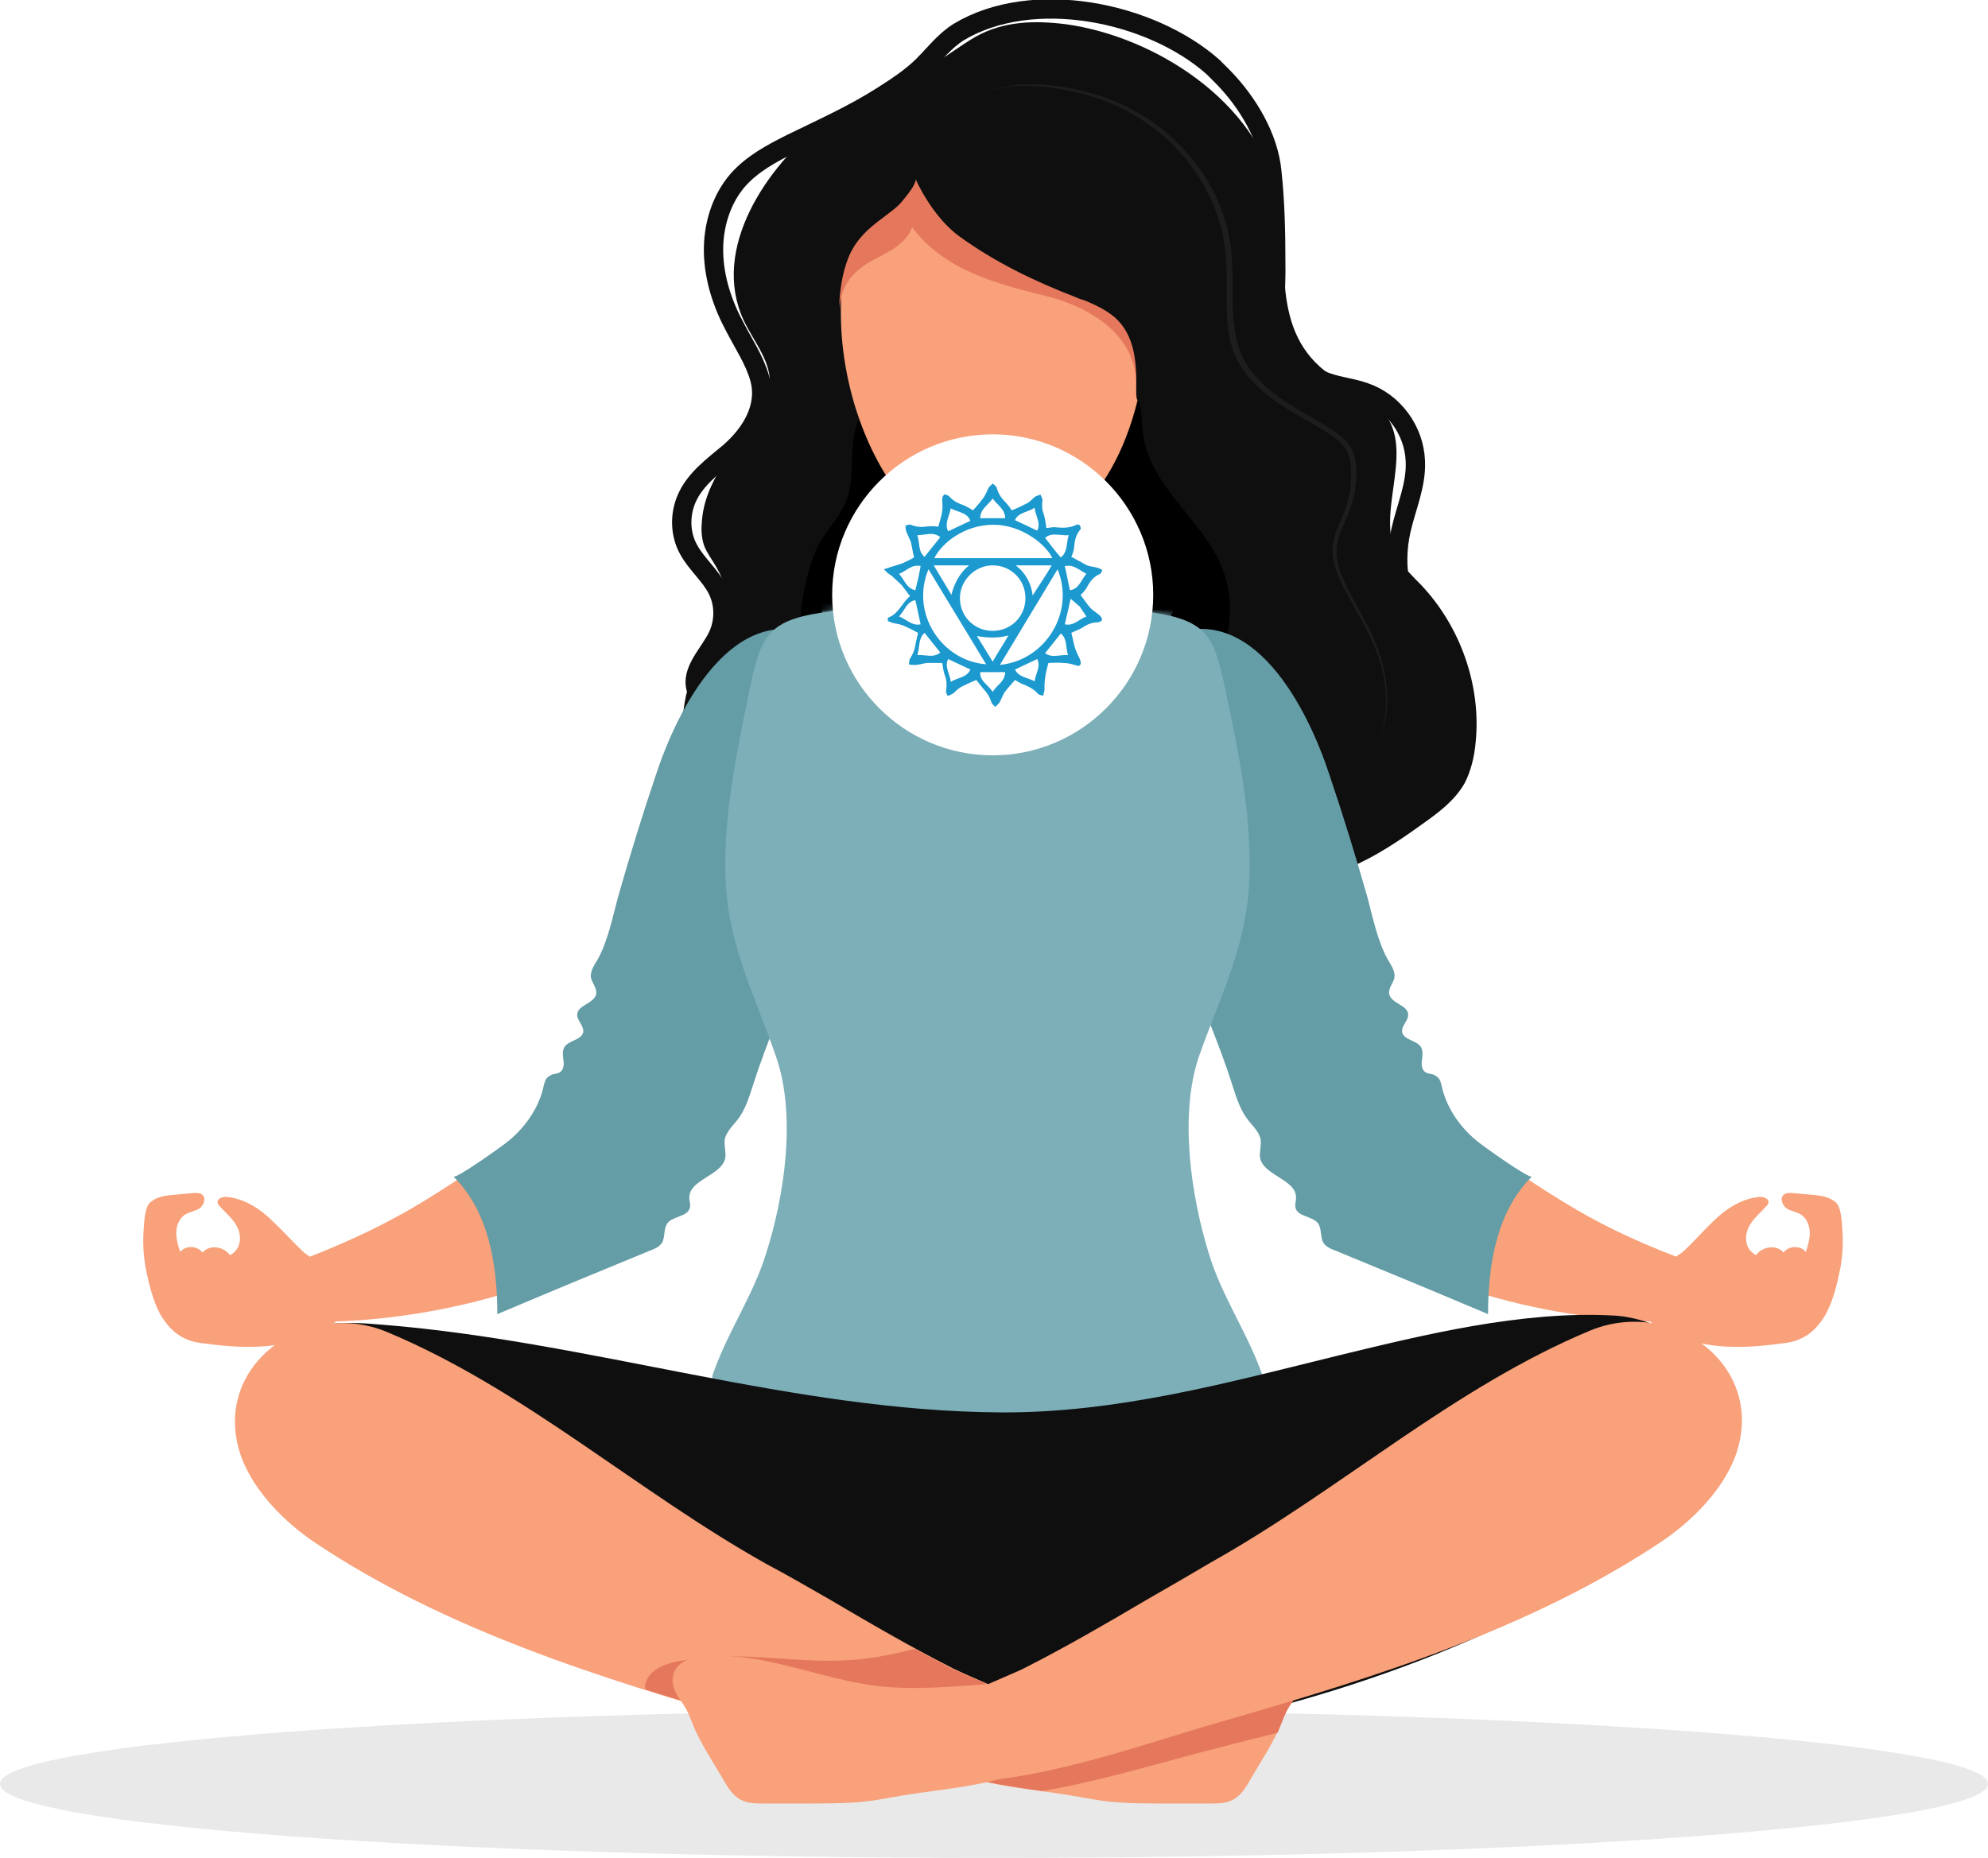 <?xml version="1.0" encoding="utf-8"?>
<!-- Generator: Adobe Illustrator 27.5.0, SVG Export Plug-In . SVG Version: 6.00 Build 0)  -->
<svg version="1.1" id="Layer_1" xmlns="http://www.w3.org/2000/svg" xmlns:xlink="http://www.w3.org/1999/xlink" x="0px" y="0px"
	 viewBox="0 0 303.4 283.6" style="enable-background:new 0 0 303.4 283.6;" xml:space="preserve">
<style type="text/css">
	.st0{opacity:0.1;fill:#231F20;enable-background:new    ;}
	.st1{fill:#0F0F0F;}
	.st2{fill:#F8A17A;}
	.st3{fill:none;stroke:#0F0F0F;stroke-width:2.95;stroke-miterlimit:10;}
	.st4{fill:#649DA6;}
	.st5{fill:#7DAFB8;}
	.st6{fill:#FFFFFF;filter:url(#Adobe_OpacityMaskFilter);}
	.st7{mask:url(#mask0_84_709_00000030450836870653402210000005056071758194832818_);}
	.st8{fill:#1D1D1D;}
	.st9{fill:#E5785C;}
	.st10{fill:#FFFFFF;}
	.st11{fill:#1C99CF;}
</style>
<g>
	<path class="st0" d="M303.4,272.3c0,6.2-67.9,11.3-151.7,11.3c-83.8,0-151.7-5-151.7-11.3c0-6.2,67.9-11.3,151.7-11.3
		C235.5,261.1,303.4,266.1,303.4,272.3z"/>
	<path class="st1" d="M205.4,132.5c-8.5,3.5-19.1,2.4-26.6-2.9c-7.5-5.3-14.4-9.3-24-9.6c-5.9-0.2-11.5,2.3-17.1,3.7
		c-5,1.2-8.8,5.2-14.1,6c-7,1-14.3-3.4-17.4-9.7c-3.2-6.4-2.5-14.3,1.1-20.4c2.6-4.5,5-7.9,2.1-12.9c-0.6-1.1-1.4-2.1-1.9-3.3
		c-0.4-1.1-0.5-2.3-0.4-3.5c0.3-6.5,5.2-11.4,8.5-16.7c0.8-1.3,1.5-2.6,1.8-4c0.6-3.7-2.3-6.9-3.9-10.3c-5.1-11,3.6-23.5,12-30.1
		c5-3.9,10.9-5.5,16.3-8.6c2.4-1.4,4.7-3.2,7.1-4.6c4.3-2.4,9-2.5,13.8-1.9c13.6,1.9,29.1,11.8,32.2,26c2.1,9.7-1.4,20.9,8.2,27.6
		c2.9,2,6.5,3.2,8.5,6.2c4.2,6.2-2,15.4,1.9,21.9c0.9,1.4,2.1,2.6,3.3,3.8c6.1,6.4,9.3,15.5,8.4,24.2c-0.2,2.1-0.7,4.3-1.7,6.2
		c-1.5,2.6-3.9,4.4-6.3,6.1c-3.6,2.6-7.3,5.1-11.4,6.8C205.5,132.4,205.4,132.4,205.4,132.5L205.4,132.5z"/>
	<path class="st2" d="M127.7,118.1c1-5.6,2.3-13.7-2.7-18c-2-1.7-4.8-2.5-7.5-2c-1.6,0.3-3.1,1-4.4,1.8c-1.2,0.7-2.3,1.5-3.3,2.4
		c-2.9,2.8-3.8,6.6-5.5,10.1c-1.9,3.9-3.2,8-4.4,12.1c-2,7.1-3.7,14.3-5.5,21.5c-0.9,3.7-1.8,7.4-2.7,11.1
		c-1.5,6.2-3.4,11.9-3.4,18.4c0,5.4,2.7,11.6,9.3,9.9c4.1-1.1,6.4-5.3,8.3-9.2c5.1-10.6,9.3-22.1,14.7-32.7
		C124.5,135.7,126.2,126.6,127.7,118.1L127.7,118.1z"/>
	<path class="st2" d="M64.6,183.4c5.8-3.5,11.3-7.6,17-11.1c3.2-2,6.6-4.3,10.2-5.6c4.4-1.6,10.8-1.5,12.2,4
		c0.5,2.1,0.4,4.3-0.2,6.4c-1.3,5.3-4.9,9.4-9.5,12.2c-5.3,3.1-10.1,6-16.1,7.8c-9.6,3-19.7,4.6-29.8,4.7c-2.1,0-4.4-0.1-6.2-1.2
		c-6.8-4.4,2.2-7.6,5.4-8.9C53.5,189.4,59.2,186.7,64.6,183.4L64.6,183.4z"/>
	<path class="st3" d="M217.7,96.4c-4.2-3.6-5.1-10-3.9-15.4c0.8-3.6,2.4-7,2.2-10.7c-0.2-4.6-3.3-8.9-7.7-10.4
		c-2.2-0.8-4.6-0.9-6.7-1.9c-3.2-1.5-4.9-4.7-6.1-7.9c-1.3-3.5-0.7-6.4-0.8-10c0-4.6-0.1-9.3-0.6-13.9c-0.5-5.3-3.7-10.6-7.4-14.4
		c-0.5-0.5-1.1-1.1-1.6-1.6c-9.5-8.4-27.5-12.1-38.8-5.3c-2.2,1.4-3.6,3.3-5.4,5.1c-1.8,1.8-4.1,3.3-6.3,4.7
		c-4.4,2.8-9.1,4.9-13.8,7.2c-3,1.5-6,3.1-8.2,5.6c-2.6,3-3.8,7.1-3.7,11.1c0.1,4,1.4,7.9,3.3,11.4c1.3,2.5,2.9,4.9,3.7,7.6
		c1.3,4.4-1.2,8.5-4.5,11.4c-2.5,2.1-5.3,4.1-6.6,7.1c-1.1,2.5-1,5.5,0.3,7.8c1.2,2.2,3.3,3.9,4.4,6.1c1.1,2.2,1.1,4.8,0.1,7
		c-1.3,2.8-4.3,5.4-3.3,8.3"/>
	<path class="st2" d="M175.3,118.1c-1-5.6-2.3-13.7,2.7-18c2-1.7,4.8-2.5,7.5-2c1.6,0.3,3.1,1,4.4,1.8c1.2,0.7,2.3,1.5,3.3,2.4
		c2.9,2.8,3.8,6.6,5.5,10.1c1.9,3.9,3.2,8,4.4,12.1c2,7.1,3.7,14.3,5.5,21.5c0.9,3.7,1.8,7.4,2.7,11.1c1.5,6.2,3.4,11.9,3.4,18.4
		c0,5.4-2.7,11.6-9.3,9.9c-4.1-1.1-6.4-5.3-8.3-9.2c-5.1-10.6-9.3-22.1-14.7-32.7C178.5,135.7,176.9,126.6,175.3,118.1L175.3,118.1z
		"/>
	<path class="st2" d="M238.5,183.4c-5.8-3.5-11.3-7.6-17-11.1c-3.2-2-6.6-4.3-10.2-5.6c-4.4-1.6-10.8-1.5-12.2,4
		c-0.5,2.1-0.4,4.3,0.2,6.4c1.3,5.3,4.9,9.4,9.5,12.2c5.3,3.1,10.1,6,16.1,7.8c9.6,3,19.7,4.6,29.8,4.7c2.1,0,4.4-0.1,6.2-1.2
		c6.8-4.4-2.2-7.6-5.4-8.9C249.5,189.4,243.8,186.7,238.5,183.4L238.5,183.4z"/>
	<path d="M187.5,90.2c0.5,3.5,0.1,7.1-1.4,10.4c-4.2,8.7-14.5,10.4-23.2,10.7c-3.2,0.1-6.5,0-9.6-0.5c-2.8-0.4-5.4,0-8.2-0.1
		c-5.7-0.1-11.3-1.8-16.1-4.8c-2.3-1.5-4.5-3.4-5.7-5.8c-1.6-3.4-1.2-7.5-0.3-11.2c0.5-2.1,1.1-4.3,2.2-6.2c1.2-2,2.9-3.8,3.8-5.9
		c1.8-4,0.3-8.7,2-12.6c1.3-3.1,4.5-6.6,7.2-8.5c3.6-2.6,8.3-3.4,12.8-3.1c4.5,0.3,8.8,1.7,13,3c3.4,1.1,6.2,0.4,8.7,3.2
		c1.9,2.2,1.3,5.8,1.9,8.4C176.5,76.1,186,80.8,187.5,90.2L187.5,90.2z"/>
	<path class="st4" d="M127.3,130.8c-1.8,4.9-3,10-4.8,14.9c-2.5,6.6-5.5,13.4-7.6,20c-0.6,1.9-1.2,3.8-2.4,5.3
		c-0.7,0.9-1.7,1.8-1.9,3c-0.1,0.9,0.2,1.8,0.1,2.7c-0.5,2.8-5.6,3.3-5.5,6.2c0,0.5,0.2,0.9,0.1,1.4c-0.3,1.5-2.7,1.3-3.5,2.5
		c-0.5,0.8-0.3,1.9-0.7,2.8c-0.4,0.7-1.1,1-1.9,1.3c-7.8,3.2-15.5,6.4-23.3,9.7c0-7.5-1.3-15.7-6.7-21c0.4,0.4,7.5-4.7,8.1-5.2
		c2.6-2,4.8-5,5.6-8.3c0.1-0.5,0.2-0.9,0.4-1.3c0.2-0.4,0.6-0.6,1-0.8c0.4-0.1,0.8-0.1,1.1-0.3c0.6-0.3,0.7-1.2,0.6-1.8
		c-0.1-0.7-0.2-1.4,0.1-2c0.6-1.1,2.6-1.1,2.9-2.3c0.2-1-1-1.8-0.9-2.8c0.1-1.4,2.6-1.6,2.9-3.1c0.1-0.9-0.6-1.6-0.8-2.4
		c-0.2-1.1,0.6-2.1,1.1-3c1.5-2.8,2.2-6.3,3-9.3c1.8-6.3,3.7-12.5,5.8-18.7c3.2-9.8,11.7-27.2,25.2-21c8.2,3.7,7.1,14.9,5.5,22.1
		C130.1,123.2,128.7,127,127.3,130.8L127.3,130.8z"/>
	<path class="st4" d="M175.7,130.8c1.8,4.9,3,10,4.8,14.9c2.5,6.6,5.5,13.4,7.6,20c0.6,1.9,1.2,3.8,2.4,5.3c0.7,0.9,1.7,1.8,1.9,3
		c0.1,0.9-0.2,1.8-0.1,2.7c0.5,2.8,5.6,3.3,5.5,6.2c0,0.5-0.2,0.9-0.1,1.4c0.3,1.5,2.7,1.3,3.5,2.5c0.5,0.8,0.3,1.9,0.7,2.8
		c0.4,0.7,1.1,1,1.9,1.3c7.8,3.2,15.5,6.4,23.3,9.7c0-7.5,1.3-15.7,6.7-21c-0.4,0.4-7.5-4.7-8.1-5.2c-2.6-2-4.8-5-5.6-8.3
		c-0.1-0.5-0.2-0.9-0.4-1.3c-0.2-0.4-0.6-0.6-1-0.8c-0.4-0.1-0.8-0.1-1.1-0.3c-0.6-0.3-0.7-1.2-0.6-1.8c0.1-0.7,0.2-1.4-0.1-2
		c-0.6-1.1-2.6-1.1-2.9-2.3c-0.2-1,1-1.8,0.9-2.8c-0.1-1.4-2.6-1.6-2.9-3.1c-0.1-0.9,0.6-1.6,0.8-2.4c0.2-1.1-0.6-2.1-1.1-3
		c-1.5-2.8-2.2-6.3-3-9.3c-1.8-6.3-3.7-12.5-5.8-18.7c-3.2-9.8-11.7-27.2-25.2-21c-8.2,3.7-7.1,14.9-5.5,22.1
		C173,123.2,174.3,127,175.7,130.8L175.7,130.8z"/>
	<path class="st2" d="M252.2,195.2c-1.1,1.4-2.1,3.7-1.3,5.4c0.4,0.8,1.1,1.3,1.9,1.8c5.9,3.6,12.3,3.6,18.9,2.7
		c1.1-0.1,2.2-0.3,3.2-0.8c1.6-0.7,2.8-2.1,3.7-3.6c1.2-2.2,1.8-4.8,2.3-7.3c0.3-1.8,0.4-3.5,0.3-5.3c-0.1-1.2-0.1-4-1.2-4.7
		c-0.9-0.7-2.1-0.9-3.2-1c-1.1-0.1-2.3-0.2-3.4-0.3c-0.4,0-0.9,0-1.2,0.3c-0.6,0.5-0.2,1.6,0.5,2.1c0.7,0.4,1.6,0.5,2.3,1
		c0.8,0.6,1.2,1.7,1.2,2.7c0,1-0.3,2-0.6,2.9c-0.8-1-2.6-1-3.4,0.1c-1.1-1.3-3.3-0.9-4.2,0.4c-1.7-0.9-1.9-2.9-1-4.5
		c0.6-1.1,1.6-1.9,2.5-2.9c0.2-0.2,0.4-0.4,0.4-0.7c0-0.6-0.8-0.8-1.3-0.8c-2.7,0.2-5.2,1.8-7.1,3.7c-1.7,1.6-3.1,3.3-4.8,4.8
		C254.9,192.4,253.3,193.6,252.2,195.2L252.2,195.2z"/>
	<path class="st5" d="M192.4,209.2c-2.3-6.2-5.9-11.3-7.9-17.8c-2.7-8.7-4.6-21.2-1.5-30.2c3.4-9.6,7.5-17.2,7.7-27.9
		c0.2-9.2-1.6-18.2-3.5-27.1c-1.8-8.8-2.6-11.4-11.3-12.7c-3.1-0.5-6.1-1.3-9.2-1.9c-5.2-0.9-10.5-1.3-15.8-1.4c-0.1,0-0.1,0-0.2,0
		c-0.1,0-0.1,0-0.2,0c-5.3,0-10.6,0.4-15.8,1.4c-3.1,0.5-6.1,1.4-9.2,1.9c-8.7,1.3-9.5,3.9-11.3,12.7c-1.8,8.9-3.7,17.9-3.5,27.1
		c0.2,10.7,4.4,18.3,7.7,27.9c3.2,9,1.3,21.5-1.5,30.2c-2,6.4-5.6,11.5-7.9,17.8c-0.2,0.5-0.4,1-0.2,1.5c0.2,0.7,0.8,1,1.4,1.3
		c11.5,6,24.4,7.8,37,8.7c1.1,0.1,2.2,0.2,3.2,0.2v0c0.1,0,0.1,0,0.2,0c0.1,0,0.1,0,0.2,0v0c1.1-0.1,2.1-0.1,3.2-0.2
		c12.6-0.9,25.5-2.7,37-8.7c0.6-0.3,1.2-0.7,1.4-1.3C192.8,210.2,192.6,209.7,192.4,209.2L192.4,209.2z"/>
	<defs>
		<filter id="Adobe_OpacityMaskFilter" filterUnits="userSpaceOnUse" x="124.6" y="87.5" width="55.4" height="30.2">
			<feColorMatrix  type="matrix" values="1 0 0 0 0  0 1 0 0 0  0 0 1 0 0  0 0 0 1 0"/>
		</filter>
	</defs>
	
		<mask maskUnits="userSpaceOnUse" x="124.6" y="87.5" width="55.4" height="30.2" id="mask0_84_709_00000030450836870653402210000005056071758194832818_">
		<path class="st6" d="M192.4,209.2c-2.3-6.2-5.9-11.3-7.9-17.8c-2.7-8.7-4.6-21.2-1.5-30.2c3.4-9.6,7.5-17.2,7.7-27.9
			c0.2-9.2-1.6-18.2-3.5-27.1c-1.8-8.8-2.6-11.4-11.3-12.7c-3.1-0.5-6.1-1.3-9.2-1.9c-5.2-0.9-10.5-1.3-15.8-1.4c-0.1,0-0.1,0-0.2,0
			c-0.1,0-0.1,0-0.2,0c-5.3,0-10.6,0.4-15.8,1.4c-3.1,0.5-6.1,1.4-9.2,1.9c-8.7,1.3-9.5,3.9-11.3,12.7c-1.8,8.9-3.7,17.9-3.5,27.1
			c0.2,10.7,4.4,18.3,7.7,27.9c3.2,9,1.3,21.5-1.5,30.2c-2,6.4-5.6,11.5-7.9,17.8c-0.2,0.5-0.4,1-0.2,1.5c0.2,0.7,0.8,1,1.4,1.3
			c11.5,6,24.4,7.8,37,8.7c1.1,0.1,2.2,0.2,3.2,0.2v0c0.1,0,0.1,0,0.2,0c0.1,0,0.1,0,0.2,0v0c1.1-0.1,2.1-0.1,3.2-0.2
			c12.6-0.9,25.5-2.7,37-8.7c0.6-0.3,1.2-0.7,1.4-1.3C192.8,210.2,192.6,209.7,192.4,209.2L192.4,209.2z"/>
	</mask>
	<g class="st7">
		<path class="st5" d="M178.2,95.4c0.5-1.6,2.5-5.3,1.5-6.7c-1-1.4-4.8-1.1-6.3-1.1c-16.3,0.5-32.5,1.1-48.8,1.6
			c0.9,3.5,1,6.7,2.3,10.2c1.1,2.9,2.6,5.7,4.6,8.2c3.8,5,9.3,8.5,15.5,9.7c10.5,2.1,22-3.1,27.4-12.3
			C176,101.9,177.1,98.6,178.2,95.4L178.2,95.4z"/>
	</g>
	<path class="st2" d="M138.6,107.5c5.1,5.8,14.9,6.3,21.7,3.9c4.7-1.6,8-5.3,8.1-10.3c0.1-5.7-4.8-9.7-6.1-14.9
		c-0.7-3-0.6-6.1-0.6-9.1c0.1-3.5,0.1-7.1,0.3-10.6c-3.5-0.7-6.4-1.1-10.1-1c-3.1,0.1-6.2-0.2-9.3,0c-0.2,0-0.5,0-0.7,0.2
		c-0.2,0.2-0.2,0.4-0.2,0.7c-0.4,4.8,0,9.6-0.3,14.4c-0.3,4.4-1.3,8.8-3.9,12.5C134.4,97.6,135.2,103.6,138.6,107.5L138.6,107.5z"/>
	<path class="st8" d="M148,15c2.6-1.3,5.5-2,8.3-2.1c2.9-0.1,5.8,0.2,8.6,0.9c5.7,1.3,11,4.1,15.1,8.3c4.1,4.1,7,9.5,7.8,15.3
		c0.4,2.9,0.3,5.8,0.3,8.7c0.1,2.8,0.3,5.8,1.5,8.3c1.2,2.5,3.3,4.6,5.6,6.2c2.3,1.7,4.9,3,7.3,4.5c1.2,0.8,2.5,1.6,3.4,2.8
		c0.9,1.3,1.1,2.9,1.1,4.3c0,1.5-0.2,3-0.6,4.4c-0.4,1.4-1,2.8-1.6,4.1c-0.6,1.3-0.9,2.7-0.8,4.1c0.1,1.4,0.6,2.7,1.2,4
		c1.2,2.6,2.7,5.1,4,7.7c1.2,2.6,2.2,5.4,2.4,8.3c0.3,2.9-0.1,5.8-1.1,8.5c0.9-2.7,1.2-5.7,0.9-8.5c-0.3-2.9-1.3-5.6-2.6-8.2
		c-1.3-2.6-2.8-5-4.1-7.6c-0.6-1.3-1.1-2.7-1.3-4.2c-0.2-1.5,0.2-3,0.8-4.4c0.6-1.4,1.2-2.6,1.5-4c0.4-1.4,0.5-2.8,0.5-4.2
		c0-1.4-0.2-2.8-1-3.9c-0.8-1.1-2-1.9-3.2-2.6c-2.4-1.5-5-2.8-7.4-4.5c-2.4-1.7-4.6-3.8-5.9-6.5c-1.3-2.7-1.5-5.7-1.5-8.6
		c0-2.9,0.1-5.8-0.3-8.6c-0.8-5.7-3.6-10.9-7.5-15c-4-4.1-9.2-7-14.7-8.3c-2.8-0.7-5.6-1.1-8.5-1.1C153.5,13.1,150.6,13.7,148,15
		L148,15z"/>
	<path class="st9" d="M162.1,85.4c-0.6-2.8-0.5-5.6-0.4-8.4c0.1-3.5,0.1-7.1,0.3-10.6c-3.5-0.7-6.4-1.1-10.1-1
		c-3.1,0.1-6.2-0.2-9.3,0c-0.2,0-0.5,0-0.7,0.2c-0.2,0.2-0.2,0.4-0.2,0.7c-0.4,4.8,0,9.6-0.3,14.4c-0.1,1.4-0.3,2.7-0.5,4.1
		c0.5,0.4,1,0.8,1.5,1.2c3.8,2.8,8.9,3.8,13.5,2.5C158.1,87.8,160.2,86.7,162.1,85.4L162.1,85.4z"/>
	<path class="st2" d="M175.1,47.3c-0.1-4.7-0.8-9.1-2.1-12.8c-5.4-15.9-25.4-19.6-37.2-7.9c-13.2,13-7.6,43.5,6.6,54
		c3.8,2.8,8.9,3.8,13.5,2.5C169.7,79.1,175.4,62,175.1,47.3L175.1,47.3z"/>
	<path class="st9" d="M175.1,33.5c-4.3-16.2-23.9-21.3-36.6-10.6c-2,1.7-3.4,3.8-4.9,5.9c-1.2,1.9-2.9,3.3-4,5.3
		c-1.1,2.1-1.8,4.4-2,6.8c-0.2,2.3,0.5,4.3,0.6,6.5c-0.1-2.3,0.9-4.6,2.7-6.1c1.3-1.2,3-1.9,4.6-2.8s3.1-2.1,3.7-3.8
		c5,6.6,12.8,8.6,20.5,10.5c6.4,1.6,13.5,5.7,13.7,13.2c0,1,0.1,1.2,0.5,2.5c0.5-1.1,0.6-2,0.8-3.2c0.1-1.2,0.5-2.4,0.7-3.7
		c0.5-2.5,0.8-5.1,0.9-7.6C176.5,41.8,176.1,37.3,175.1,33.5L175.1,33.5z"/>
	<path class="st1" d="M178.7,61.4c1.3-1,2.3-2.4,2.8-3.9c1.7-5,1.5-10.6,1.3-16c-0.1-3-0.2-6.1-1.1-8.9c-0.9-3.1-2.6-5.9-4.6-8.3
		c-5.8-6.9-14.5-10.4-22.9-9.7c-3.4,0.3-5.8,1.9-8.8,3.3c-2.9,1.3-6.3,2.1-9.3,3.1c-3.5,1.2-7.1,2.4-9.9,4.8c-2,1.8-3.5,4.1-4.6,6.6
		c-1.3,3-1.4,6.3-1,9.4c0.3,2.6,0.6,5.4,1.8,7.8c1.1,2.3,3.5,3.8,5.7,4.9c-0.3-0.2,0-3.9-0.1-4.5c0-3.3,0.1-6.7,1.2-9.9
		c1-3.1,3-5,5.6-6.9c1-0.8,2.1-1.5,2.9-2.5c0.4-0.5,2.3-2.7,2-3.4c1.5,3.2,3.8,6.6,6.6,8.7c5.5,4,11.5,6.9,17.7,9.3
		c0.5,0.2,0.9,0.4,1.4,0.5c1.7,0.7,3.4,1.5,4.8,2.7c3.1,2.8,3.3,7.2,3.2,11.1c0,0.4,0,0.9,0.1,1.3C174.4,62.8,177.5,62.4,178.7,61.4
		L178.7,61.4z"/>
	<path class="st1" d="M261.5,226.7c-2.5,3.2-5.8,5.9-9.1,8.2c-17.8,12.4-39,20.9-60,26.3c-18.8,4.9-38.5,4.7-57.7,2.8
		c-13.1-1.3-26.2-5.4-38.9-9.1c-13-3.9-25.9-8.5-38-14.7c-9.6-4.8-18.2-10.9-19.6-22.3c-0.6-4.5,0.4-9.5,3.9-12.6
		c4.2-3.7,10.4-3.6,16.1-3.1c31.8,2.5,62.5,13.2,94.5,13.4c17.8,0.1,34.5-4.5,51.6-8.7c13.2-3.2,27.9-6.8,41.7-6.1
		C258.4,201.3,270.7,215.1,261.5,226.7L261.5,226.7z"/>
	<path class="st2" d="M150.4,272c4.4,1,9.1,1.4,13.2,2.1c1.9,0.3,3.7,0.7,5.6,0.9c3,0.3,6,0.3,9,0.3c2.2,0,4.4,0,6.5,0
		c1.2,0,2.4,0,3.5-0.6c1.3-0.7,2-2,2.7-3.2c1.4-2.4,3-4.8,4.2-7.4c0.7-1.6,1-2.8,2-4.2c1-1.3,1.9-3,1.2-4.7
		c-0.8-1.9-3.3-2.4-5.4-2.5c-1.8,0-3.6,0.1-5.3,0.3c-7,0.9-13.6,3.6-20.6,4.4c-4.5,0.5-9,0.2-13.5-0.1c-3.6-0.2-9.1-1.1-12.3,0.9
		c-1.3,0.8-3.3,2.9-3.5,4.5c-0.2,2,2.1,4.1,3.5,5.2C143.9,270,147.1,271.2,150.4,272L150.4,272z"/>
	<path class="st9" d="M195,264.5c0-0.1,0.1-0.2,0.1-0.3c0.7-1.6,1-2.8,2-4.2c1-1.3,1.9-3,1.2-4.7c-0.8-1.9-3.3-2.4-5.4-2.5
		c-1.8,0-3.6,0.1-5.3,0.3c-7,0.9-13.6,3.6-20.6,4.4c-3.7,0.4-7.4,0.3-11,0.1c-2.7,1.2-12.3,4.3-16.8,8.5c0.7,0.8,1.5,1.5,2.2,2
		c2.7,2,5.8,3.1,9.2,3.9c2.8,0.6,5.7,1,8.5,1.4c9.3-1.6,18.5-4.5,27.6-6.8C189.4,265.9,192.2,265.2,195,264.5L195,264.5z"/>
	<path class="st2" d="M126.7,244.2c6.1,3.6,12.3,7.2,18.6,10.4c0.1,0.1,0.2,0.1,0.4,0.2c2.7,1.3,5.4,2.3,8.1,3.7
		c1.7,0.8,3.4,1.7,4.9,2.8c0.7,0.5,1.5,1,2.2,1.6c0.3,0.2,0.8,0.5,0.9,0.8c0.2,0.4,0.1,1,0,1.5c-0.2,0.4-0.4,0.8-0.8,1.1
		c-1.2,1.4-2.9,2.3-4.5,3.1c-1,0.5-2.1,0.9-3.1,1.4c-1,0.4-2.1,0.9-3.1,1.1c-0.5,0.1-1.1-0.1-1.6-0.1c-0.6-0.1-1.1-0.2-1.6-0.2
		c-1.1-0.2-2.2-0.4-3.3-0.6c-5-1-9.9-2.3-14.7-3.8c-4.8-1.4-9.6-3-14.5-4.4c-22.9-6.6-46.6-14-66.5-27.3c-4.6-3.1-9.2-7.7-11.2-12.9
		c-5.1-13.8,9.5-24.5,22.1-19.3c20.9,8.7,38.1,24.3,57.9,35.4C120.1,240.4,123.4,242.3,126.7,244.2L126.7,244.2z"/>
	<path class="st2" d="M175,244.2c-6.1,3.6-12.3,7.2-18.6,10.4c-3.4,1.8-23.6,8.7-18.1,16c1.1,1.4,3.1,1.6,4.9,1.6
		c15.1,0.1,29.6-5.5,43.9-9.6c22.9-6.6,46.6-14,66.5-27.3c4.6-3.1,9.2-7.7,11.2-12.9c5.1-13.8-9.5-24.5-22.1-19.3
		c-20.9,8.7-38.1,24.3-57.9,35.4C181.6,240.4,178.3,242.3,175,244.2L175,244.2z"/>
	<path class="st2" d="M50.9,195.2c1.1,1.4,2.1,3.7,1.3,5.4c-0.4,0.8-1.1,1.3-1.9,1.8c-5.9,3.6-12.3,3.6-18.9,2.7
		c-1.1-0.1-2.2-0.3-3.2-0.8c-1.6-0.7-2.8-2.1-3.7-3.6c-1.2-2.2-1.8-4.8-2.3-7.3c-0.3-1.8-0.4-3.5-0.3-5.3c0.1-1.2,0.1-4,1.2-4.7
		c0.9-0.7,2.1-0.9,3.2-1c1.1-0.1,2.3-0.2,3.4-0.3c0.4,0,0.9,0,1.2,0.3c0.6,0.5,0.2,1.6-0.5,2.1c-0.7,0.4-1.6,0.5-2.3,1
		c-0.8,0.6-1.2,1.7-1.2,2.7c0,1,0.3,2,0.6,2.9c0.8-1,2.6-1,3.4,0.1c1.1-1.3,3.3-0.9,4.2,0.4c1.7-0.9,1.9-2.9,1-4.5
		c-0.6-1.1-1.6-1.9-2.5-2.9c-0.2-0.2-0.4-0.4-0.4-0.7c0-0.6,0.8-0.8,1.3-0.8c2.7,0.2,5.2,1.8,7.1,3.7c1.7,1.6,3.2,3.3,4.8,4.8
		C48.1,192.4,49.7,193.6,50.9,195.2L50.9,195.2z"/>
	<path class="st9" d="M145.2,254.7c-1.9-1-3.7-2-5.6-3c-3.2,0.8-6.5,1.5-9.8,1.7c-7,0.5-14.1-0.9-21.1-0.5c-1.8,0.1-3.5,0.4-5.3,0.7
		c-2.1,0.4-4.4,1.4-4.9,3.4c-0.1,0.3-0.1,0.6,0,0.9c5.3,1.7,10.6,3.2,15.8,4.7c7.2,2.1,14.4,4.5,21.7,6.4c0,0,0,0,0.1,0
		c3.9-1.5,8.5-2.7,12.6-4.5c2.8-1.2,5.3-2.7,7.5-4.6C151.8,257.4,146.8,255.5,145.2,254.7L145.2,254.7z"/>
	<path class="st2" d="M150.8,272c-4.4,1-9.1,1.4-13.2,2.1c-1.9,0.3-3.7,0.7-5.6,0.9c-3,0.3-6,0.3-9,0.3c-2.2,0-4.4,0-6.5,0
		c-1.2,0-2.4,0-3.5-0.6c-1.3-0.7-2-2-2.7-3.2c-1.4-2.4-3-4.8-4.2-7.4c-0.7-1.6-1-2.8-2-4.2c-1-1.3-1.9-3-1.2-4.7
		c0.8-1.9,3.3-2.4,5.4-2.5c1.8,0,3.6,0.1,5.3,0.3c7,0.9,13.6,3.6,20.6,4.4c4.5,0.5,9,0.2,13.5-0.1c3.6-0.2,9.1-1.1,12.3,0.9
		c1.3,0.8,3.3,2.9,3.5,4.5c0.2,2-2.1,4.1-3.5,5.2C157.3,270,154.2,271.2,150.8,272L150.8,272z"/>
	<g>
		<path class="st10" d="M151.5,115.3c13.5,0,24.5-11,24.5-24.5c0-13.5-11-24.5-24.5-24.5S127,77.3,127,90.8
			C127,104.3,138,115.3,151.5,115.3z"/>
	</g>
	<path class="st11" d="M134.9,86.9c0.3-0.1,0.6-0.2,0.9-0.3c0.6-0.2,1.3-0.4,1.9-0.6c0.6-0.3,1.3-0.6,1.8-0.9
		c-0.2-0.8-0.3-1.6-0.5-2.4c-0.2-0.5-0.5-1.1-0.7-1.6c-0.1-0.3-0.1-0.6-0.1-0.9c0.3,0,0.6-0.2,0.8-0.1c0.7,0.3,1.5,0.4,2.2,0.3
		c0.6-0.1,1.3-0.1,2,0c0.2-0.8,0.5-1.6,0.6-2.4c0.1-0.6,0-1.2,0-1.8c0-0.3,0.1-0.5,0.3-0.7c0.1-0.1,0.5,0.1,0.7,0.2
		c0.6,0.7,1.3,1.1,2.2,1.4c0.5,0.2,1,0.5,1.5,0.8c0.5-0.6,1.1-1.2,1.5-1.8c0.4-0.5,0.6-1.1,0.9-1.7c0.2-0.2,0.4-0.4,0.6-0.6
		c0.2,0.2,0.5,0.4,0.6,0.6c0.2,0.8,0.6,1.5,1.2,2.1c0.4,0.4,0.8,0.9,1.1,1.4c0.8-0.3,1.6-0.7,2.4-1.1c0.5-0.3,0.8-0.7,1.2-1
		c0.2-0.1,0.5-0.2,0.8-0.3c0.1,0.3,0.3,0.6,0.3,0.8c-0.1,0.8-0.1,1.5,0.2,2.2c0.2,0.7,0.3,1.4,0.4,2.1c0.4,0,1-0.2,1.5-0.1
		c1.1,0.1,2.1,0.1,3.1-0.4c0.2-0.1,0.4,0,0.5,0.1c0.1,0.2,0.2,0.5,0.1,0.6c-0.8,0.9-0.9,1.9-1,3c-0.1,0.4-0.2,0.8-0.4,1.2
		c0.8,0.4,1.6,0.9,2.4,1.3c0.5,0.2,1.1,0.2,1.7,0.4c0.2,0.1,0.5,0.2,0.6,0.3c0,0.2-0.1,0.4-0.3,0.6c-1,0.4-1.6,1.2-2.1,2.2
		c-0.3,0.4-0.5,0.7-0.9,1c0.5,0.7,1,1.4,1.5,2c0.4,0.4,0.9,0.7,1.4,1.1c0.2,0.2,0.4,0.5,0.4,0.7c-0.1,0.2-0.4,0.4-0.7,0.4
		c-0.8,0-1.6,0.3-2.3,0.8c-0.5,0.3-1.1,0.5-1.7,0.8c0.2,0.7,0.3,1.4,0.5,2.1c0.2,0.7,0.5,1.3,0.8,1.9c0.1,0.3,0.2,0.6,0.1,0.8
		c-0.2,0.4-0.5,0.2-0.9,0.1c-0.6-0.2-1.2-0.3-1.8-0.3c-0.8-0.1-1.6,0-2.2,0c-0.2,0.7-0.4,1.5-0.5,2.3c-0.1,0.6-0.1,1.3-0.1,1.9
		c-0.1,0.3-0.1,0.5-0.2,0.8c-0.3-0.1-0.6-0.1-0.8-0.3c-0.5-0.6-1.2-1-1.9-1.3c-0.6-0.2-1.1-0.5-1.6-0.8c-0.5,0.6-1.1,1.2-1.6,1.9
		c-0.3,0.5-0.5,1.1-0.8,1.6c-0.2,0.2-0.4,0.4-0.6,0.6c-0.2-0.2-0.5-0.4-0.6-0.7c-0.2-0.7-0.6-1.4-1.1-1.9c-0.4-0.5-0.8-1-1.2-1.5
		c-0.8,0.3-1.6,0.7-2.4,1.1c-0.5,0.3-0.8,0.7-1.2,1c-0.3,0.1-0.5,0.3-0.8,0.3c-0.1-0.3-0.3-0.5-0.2-0.8c0.1-0.8,0.1-1.6-0.2-2.3
		c-0.2-0.6-0.3-1.2-0.4-1.9c-0.8,0-1.6,0-2.4,0c-0.6,0.1-1.2,0.3-1.8,0.3c-0.3,0-0.6,0-0.9-0.1c0.1-0.3,0-0.6,0.2-0.9
		c0.4-0.6,0.7-1.3,0.8-2c0.1-0.7,0.3-1.3,0.4-1.9c-0.7-0.4-1.5-0.8-2.2-1.1c-0.5-0.2-1.1-0.3-1.6-0.4c-0.3-0.1-0.6-0.2-0.8-0.3v-0.5
		c1.7-0.6,2.2-2.4,3.4-3.3c-0.5-0.6-0.9-1.2-1.3-1.7c-0.5-0.5-1-0.9-1.5-1.4c-0.2-0.1-0.4-0.3-0.6-0.4L134.9,86.9L134.9,86.9
		L134.9,86.9z M146.5,91.3c0,2.8,2.2,5,5,5c2.8,0,5-2.2,5-5c0-2.8-2.2-5-5-5h0C148.8,86.3,146.5,88.6,146.5,91.3L146.5,91.3z
		 M160.6,85.2c-0.9-2-4.6-5.1-9-5.1c-4.4,0-7.9,2.8-9,5.1H160.6L160.6,85.2z M161.4,86.9l-8.8,14.6
		C159.6,100.8,164.1,93.4,161.4,86.9z M150.5,101.4l-8.8-14.5C138.9,93.6,143.7,100.9,150.5,101.4z M160.5,86.3h-5.5
		c1.5,1.1,2.4,2.8,2.6,4.6C158.6,89.3,159.6,87.9,160.5,86.3z M147.9,86.3h-5.4l2.7,4.5C145.6,89.1,146.5,87.4,147.9,86.3
		L147.9,86.3L147.9,86.3z M149.1,97.1l2.4,3.9c0.8-1.4,1.6-2.6,2.4-4C152.5,97.4,150.9,97.4,149.1,97.1L149.1,97.1z M161.9,85.1
		c1.1-0.9,0.8-2.2,1.2-3.4c-1.3,0.1-2.6-0.5-3.6,0.4C160.2,83,161,84.1,161.9,85.1z M153.4,102.6h-3.8c-0.1,1.4,1.2,1.9,1.9,3
		C152.2,104.5,153.4,104,153.4,102.6z M162.5,86.4c0.3,1.2,0.5,2.5,0.8,3.7c1.4-0.2,1.7-1.6,2.5-2.5
		C163.7,86.3,163.6,86.3,162.5,86.4L162.5,86.4z M145.1,77.6c-0.2,1.2-1,2.3-0.4,3.5l3.4-1.6C147.6,78.2,146.2,78.2,145.1,77.6
		L145.1,77.6L145.1,77.6z M163,100c-0.4-1.2-0.1-2.5-1.1-3.3l-2.4,3C160.5,100.5,161.8,99.9,163,100z M145.1,104.1
		c1-0.7,2.4-0.6,3-1.9l-3.4-1.6C144.1,101.8,145,102.9,145.1,104.1L145.1,104.1L145.1,104.1z M163.4,91.4c-0.3,1.4-0.6,2.6-0.9,3.9
		c1.4,0.3,2.2-0.8,3.3-1.2c-0.3-0.5-0.7-1-1-1.5C164.3,92.2,163.9,91.8,163.4,91.4L163.4,91.4z M153.4,79.1c0-1.4-1.2-2-1.9-3
		c-0.7,1-1.9,1.6-1.9,3H153.4z M143.5,82c-1.1-0.9-2.3-0.3-3.5-0.3c0.4,1.2,0.1,2.5,1.1,3.3L143.5,82L143.5,82z M140,100
		c1.2-0.1,2.5,0.5,3.5-0.4l-2.4-3C140.1,97.5,140.4,98.8,140,100z M139.7,90.1c0.3-1.2,0.6-2.5,0.8-3.7c-1.4-0.3-2.2,0.8-3.3,1.2
		C138,88.4,138.3,89.8,139.7,90.1L139.7,90.1z M139.7,91.6c-1.4,0.3-1.6,1.6-2.5,2.5c1.1,0.4,2,1.5,3.3,1.2L139.7,91.6z M154.9,79.4
		l3.4,1.6c0.6-1.2-0.3-2.3-0.4-3.5C156.9,78.2,155.4,78.2,154.9,79.4L154.9,79.4z M158.3,100.6l-3.4,1.6c0.6,1.2,1.9,1.2,3,1.8
		C158,102.9,158.9,101.8,158.3,100.6L158.3,100.6L158.3,100.6z"/>
</g>
</svg>
